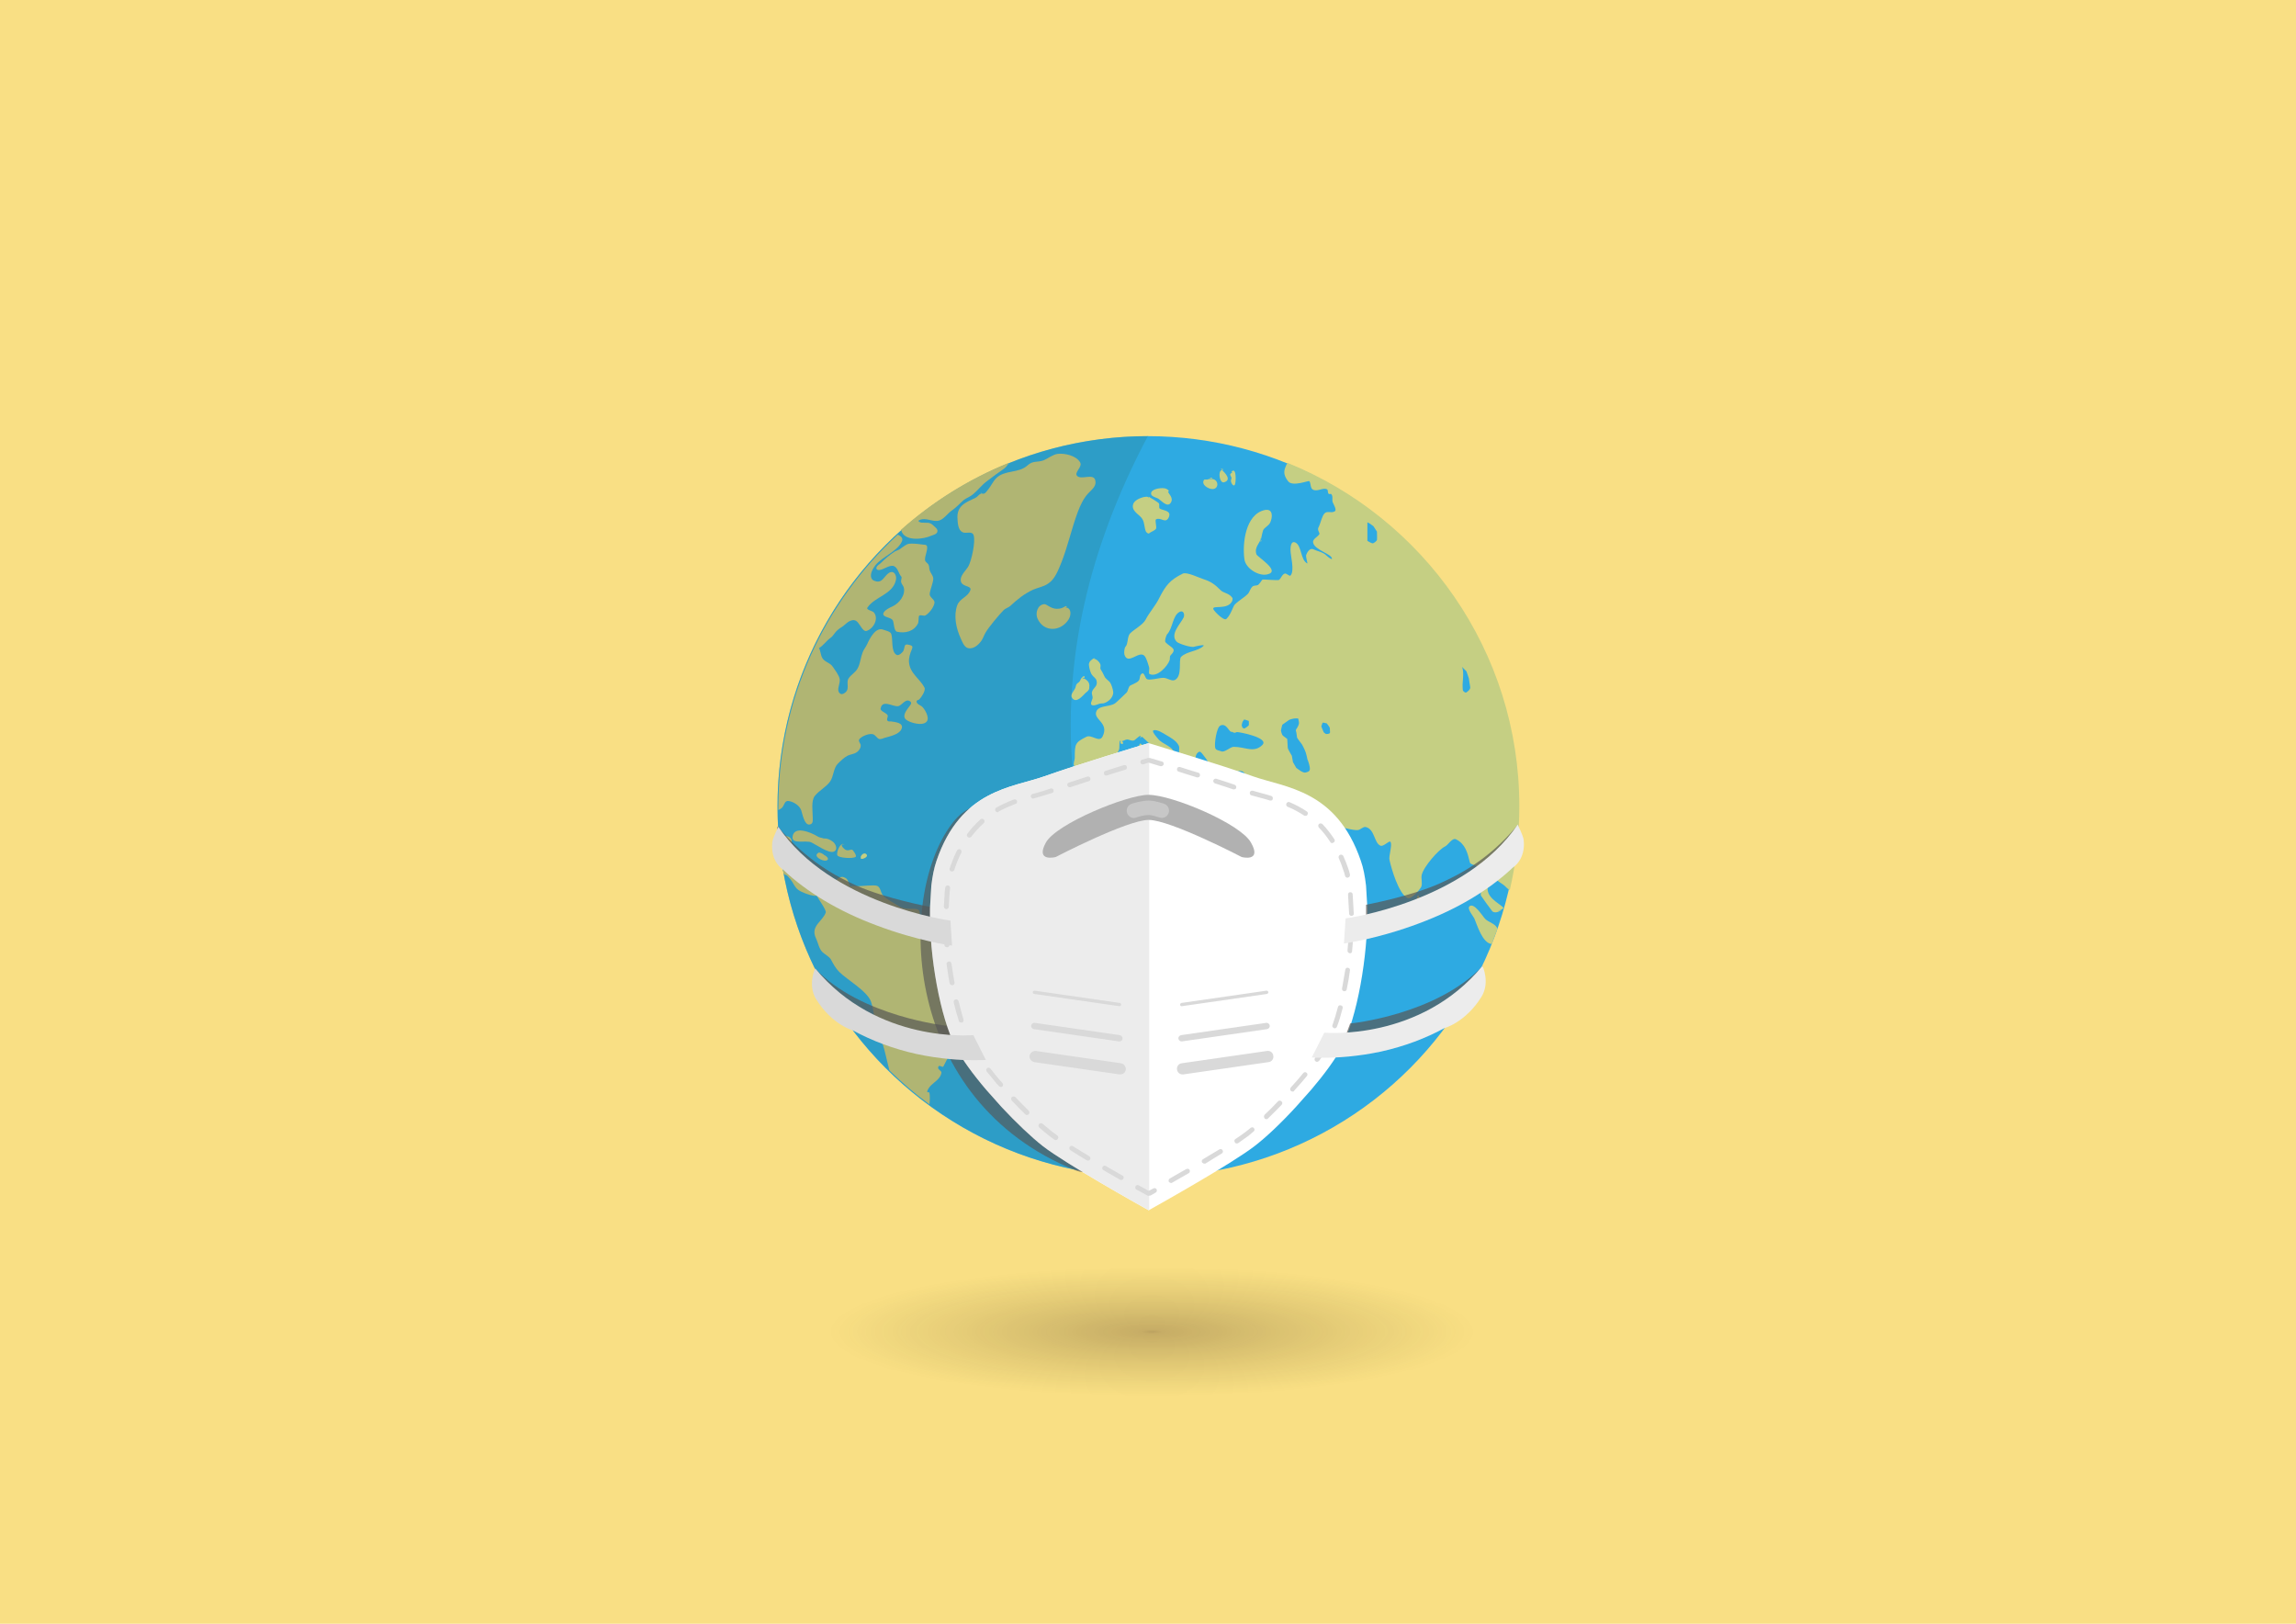 <?xml version="1.0" encoding="UTF-8"?> <!-- Generator: Adobe Illustrator 22.0.1, SVG Export Plug-In . SVG Version: 6.00 Build 0) --> <svg xmlns="http://www.w3.org/2000/svg" xmlns:xlink="http://www.w3.org/1999/xlink" version="1.1" id="Capa_1" x="0px" y="0px" viewBox="0 0 841.9 595.3" style="enable-background:new 0 0 841.9 595.3;" xml:space="preserve"> <style type="text/css"> .st0{fill:#F9DF84;} .st1{fill:#2EAAE2;} .st2{opacity:0.51;} .st3{fill:#2C91AC;} .st4{fill:#C5CF83;} .st5{fill:#B0B573;} .st6{fill:#FFFFFF;} .st7{fill:#D9D9D9;} .st8{opacity:0.7;fill:#575756;} .st9{opacity:0.35;fill:url(#SVGID_1_);} .st10{opacity:0.65;fill:#575756;} .st11{fill:#ECECEC;} .st12{fill:#B1B1B1;} .st13{opacity:0.56;fill:#D9D9D9;} </style> <rect class="st0" width="841.9" height="595.3"></rect> <g> <g> <circle class="st1" cx="420.9" cy="295.7" r="135.8"></circle> </g> <g class="st2"> <path class="st3" d="M420.9,159.9c-91.5,172.3,74.9,271.5,0,271.5s-135.8-60.8-135.8-135.8S346,159.9,420.9,159.9z"></path> </g> <path class="st4" d="M442.9,175.7c0.7,0,1.3-0.1,1.6-0.2C444,175.5,443.5,175.5,442.9,175.7z"></path> <path class="st4" d="M442.9,175.7C442.9,175.7,442.9,175.7,442.9,175.7L442.9,175.7C442.8,175.7,442.8,175.7,442.9,175.7z"></path> <path class="st4" d="M359.6,180.8c-0.1,0.1,0.1,0.1,0.4,0.2l0.2-0.1C360.1,180.9,359.8,180.7,359.6,180.8z"></path> <path class="st5" d="M389.2,206.2c2.4-6.1,3.7-12.3,6-18.5c0.9-2.4,2.1-5,3.9-6.9c1.3-1.4,3.1-2.6,2.5-4.8 c-0.7-2.5-4.9-0.1-6.5-1.4c-1.6-1.3,2.1-3.4,0.9-5.2c-1.5-2.4-5.6-3.3-8.2-3c-1.9,0.3-3.5,1.7-5.2,2.4c-2.4,0.8-3.8,0-5.8,1.8 c-3.2,3-8.4,1.6-11.5,4.7c-1.2,1.2-1.9,2.9-3,4.2c-0.4,0.5-0.9,1.3-1.5,1.5c-0.1,0-0.4,0-0.6,0l-0.2,0c-1,0-1.3,1-2.3,1.5 c-3.5,1.7-7,2.8-6.6,7.8c0.1,1.5,0.2,4,1.8,4.8c1.3,0.7,3.5-0.6,4.1,1.1c0.8,2.4-0.8,9.4-1.9,11.4c-0.8,1.4-2.6,3-2.8,4.6 c-0.4,3.3,4.2,2.2,3.5,4.2c-0.9,2.5-3.8,2.9-4.8,5.5c-1.4,3.9-0.4,8.5,1.3,12.2c0.5,1.1,1.2,3.1,2.6,3.5c2,0.5,3.8-1.1,4.9-2.6 c0.7-1,1-2.1,1.6-3.1c1.1-1.9,5-6.6,6.6-8.2c0.7-0.7,1.7-0.9,2.4-1.5c2.7-2.5,5-4.4,8.4-6c1.8-0.8,4-1.1,5.6-2.3 C386.8,212.4,388.1,208.9,389.2,206.2z"></path> <path class="st4" d="M360.4,180.9l-0.1,0C360.3,181,360.4,180.9,360.4,180.9z"></path> <path class="st5" d="M391.9,227c1-1.7,0.9-4.3-1.3-4.3l0.5-0.2c0.1,0.1,0.1-0.4-0.3-0.3c-1.3,0.7-1.7,1-3.3,1 c-2.3,0-3.8-1.9-4.7-1.7c-2.4,0.3-3.2,3.3-2.4,5.2C382.7,232,389.1,231.6,391.9,227z"></path> <path class="st4" d="M419,190.5c0.7,1.3,0.6,3.1,1.2,4.4c0.1,0.2,0.9,1,1.2,0.6c0.5-0.5,2.2-1,2.5-1.7c0.3-0.7-0.5-3.1,0-3.4 c1.8-0.9,3.4,1.7,4.6-0.6c1.4-2.8-2.4-2.6-3.3-3.4c-0.3-0.3,0-1.4-0.2-1.8c-0.2-0.4-3.7-2.5-3.8-2.5l-0.2,0.7 c0.4-1.1-1.3-0.6-1.9-0.5c-1.4,0.4-3.5,1.3-3.7,3C415.1,187.7,418.2,188.8,419,190.5z"></path> <path class="st4" d="M424.5,182.7c1,0.4,3.5,3.7,4.8,1.6c1.2-1.8-1-3.4-1-4.1l0.3,0c0.1,0.2-0.1-0.5-0.3-0.6 c-0.4-0.3-1-0.6-1.5-0.6c-1.3-0.2-5,0.3-4.7,2.1C422.1,181.9,423.8,182.4,424.5,182.7z"></path> <path class="st5" d="M330.7,195.1c1.7,3.5,8.2,2.5,10.8,1.3c0.7-0.3,1.9-0.5,2.2-1.4c0.3-1-0.7-1.6-1.3-2.2c-1.6-1.6-2.3-1-4.5-1.2 c-0.3,0-1.7-0.5-0.8-0.9c2.4-1.2,5,0.9,7.4,0.1c1.7-0.6,3.1-2.7,4.6-3.7c1.6-1.1,2.8-2.5,4.3-3.8c1.1-0.8,2.4-1.2,3.4-2.1 c1.8-1.5,3.2-3.4,5.1-4.8c2.1-1.6,4.1-3.1,6.3-4.6c0.7-0.5,1.4-1.5,1.5-1.8c0-0.1-0.1-0.1-0.1-0.2c-14.5,5.9-27.7,14.2-39.2,24.4 C330.6,194.6,330.6,194.8,330.7,195.1z"></path> <path class="st4" d="M369.9,170c0,0,0,0.1,0,0.1c0,0,0,0,0,0L369.9,170z"></path> <path class="st4" d="M369.9,170.1l0,0.3C370,170.4,370,170.3,369.9,170.1z"></path> <path class="st5" d="M340.9,217.7c0.2-1.7,1.4-4.3,1.3-5.7c-0.1-1.1-1-1.9-1.3-2.9c-0.2-0.6-0.1-1.3-0.4-2c-0.3-0.7-1.2-1-1.3-1.7 c-0.2-1.5,1.1-3.8,0.7-5.2c-0.1-0.4-0.7-0.5-1.1-0.5c-1.3-0.2-3.2-0.4-4.4-0.4c-0.4,0-0.9,0-1.3,0.1c-0.4,0-1.5,0.7-3.1,1.9 c-0.7,0.5-1.6,0.6-2.2,1.1c-1.7,1.1-3.4,2.6-4.8,4c-0.6,0.6-1.3,0.8-1.6,1.6c-0.3,1,0.8,1.1,1.5,0.9c1.4-0.3,3.6-2,5-1.3 c1.4,0.7,1.6,2.8,2.6,3.8c0.3,0.3-0.2,1.4-0.1,1.9c0.2,1,0.8,1.3,1,2.1c0.7,2.8-1.7,5.8-4.1,6.9c-0.9,0.4-3.7,1.7-3.4,3 c0.3,1.1,2.9,1,3.5,2.2c0.4,0.8,0.4,3.9,1.5,4.1c3,0.7,6.2-0.1,7.7-3c0.3-0.5,0.2-2.6,0.4-2.8c0.6-0.6,1.7,0.2,2.4-0.2 c1.4-0.9,2.8-2.7,3.2-4.3C343.1,219.8,340.8,219.2,340.9,217.7z"></path> <path class="st5" d="M286.7,296.2c1-1,0.9-2.9,2.7-2.5c1.6,0.3,3.8,1.6,4.4,3.4c0.4,1.1,1.1,5.4,3,5.2c1.5-0.2,1.2-1.6,1.2-2.9 c0-2-0.6-5.7,0.7-7.5c1.6-2.1,4.1-3.2,5.7-5.4c1.3-1.9,1.2-4.9,2.8-6.5c1-1,2.2-2.2,3.5-2.9c1.4-0.7,3-0.6,4.1-1.9 c0.5-0.6,0.9-1.3,0.8-2.1c-0.1-0.6-1-1.4-0.5-2.1c0.8-1.1,3.9-2.4,5.3-1.7c0.6,0.3,1.3,1.4,1.9,1.6c0.7,0.2,1.5-0.2,2.1-0.4 c1.7-0.5,5.2-1.2,6.1-3.1c1.2-2.5-2.5-2.7-3.7-2.9c-0.4,0-1.1,0.1-1.4-0.3c-0.5-0.9,0.8-1.7-0.4-2.5c-0.5-0.4-2.3-1.2-2.1-1.9 c0.6-3.5,4.3-0.7,6.4-0.9c1.4-0.2,2.8-3.1,4.5-1.7c0.8,0.6-0.2,1.5-0.6,2.1c-0.8,1.1-2.5,3.2-1,4.5c1.4,1.2,6.4,2.6,7.7,0.6 c1-1.4-0.9-4.7-2-5.5c-0.6-0.4-1.7-0.8-1.8-1.6c-0.1-0.7,0.7-0.6,1-0.9c0.7-0.7,2.4-3.2,1.9-4.3c-1.7-3.3-5.4-5.2-5.7-9.4 c-0.1-1.5,0.4-3.1,1-4.5c0.2-0.5,0.5-1.2-0.1-1.5c-0.1-0.1-0.8-0.3-0.9-0.3c-1.9-0.5-1.4,0.6-2,2.1c-0.3,0.7-1.7,2-2.5,1.6 c-2.2-1.1-1.3-5.8-2-7.7c-0.3-0.9-2-1.2-2.8-1.5c-2.9-1.3-5.2,3.4-6,5.2c-0.5,1.1-1.3,2-1.7,3.1c-0.7,1.8-0.8,3.6-1.6,5.4 c-0.8,1.9-2.6,2.6-3.6,4.2c-1,1.8,0.9,4.1-1.8,5.5c-1,0.5-1.7-0.2-1.9-1.1c-0.2-1.3,0.7-2.8,0.5-4.2c-0.2-1.4-1.7-3.3-2.5-4.5 c-1-1.6-3-1.7-3.9-3.3c-0.6-1.1-0.6-2.5-1.2-3.6c1.7-1,2.5-2.5,4.3-3.8c0.7-0.5,1-1.1,1.5-1.7c0.5-0.7,1.4-1.5,2.2-2 c1.3-0.7,2.2-2,3.5-2.5c2.2-0.9,2.8,0.7,3.9,2.2c0.4,0.6,1.2,1.8,2.1,1.5c2.6-0.9,4.5-4.6,2.6-6.8c-0.5-0.6-3-0.9-2.3-1.8 c2.7-4,9.2-4.7,10.4-10c0.4-1.6-0.6-3.8-2.5-2.7c-1.9,1.2-2.4,4-5.2,3c-0.6-0.2-1-0.4-1.3-1.1c-0.6-1.5,0.6-3.5,1.5-4.7 c2.4-3,8.1-5.1,9.7-8.7c0.6-1.3-0.5-2-1.5-2.5c-26.9,24.8-43.8,60.4-43.8,99.8c0,0.4,0,0.8,0,1.2 C285.6,296.9,286.5,296.4,286.7,296.2z"></path> <path class="st5" d="M305.3,308.5c-1.1-0.8-2.2-1.2-3.3-1.1c-0.7-0.3-1.6-0.3-2.3-0.8c-2.1-1.3-8.7-4.2-9.1,0.3 c-0.2,2.7,4.9,1.1,6.8,1.9c1.6,0.7,6.6,4.3,8.4,3.4C307.4,311.4,306.4,309.3,305.3,308.5z"></path> <path class="st5" d="M302.1,313.4C302.1,313.4,302,313.3,302.1,313.4c-0.1-0.3-1.6-1-1.9-0.8c-2.4,1.2,1.3,3.2,2.7,2.9 C304.3,315.2,303.4,314,302.1,313.4z"></path> <path class="st5" d="M312.4,311.5c-1,0-1.5,0.6-2.6-0.1c-0.8-0.6-2.1-2.2-0.1-1.8l-0.6-0.2c-1.2,0-2.4,3-2.1,4.1 c0.3,1.1,6,1.4,6.8,0.6C314.2,313.6,312.7,311.5,312.4,311.5z"></path> <path class="st4" d="M315.7,314.5c-0.6,1,3.1-0.1,2-1.3C316.6,312.1,315.2,314.2,315.7,314.5z"></path> <path class="st5" d="M340.8,400.6c-0.1-0.3-0.8,0-0.8-0.3c0-0.8,0.9-1.9,1.4-2.4c1.2-1.2,3.4-2.4,3.8-4.5c0.2-1-1.7-1.2-1.1-2.4 c0.4-0.7,1.5,0.5,1.8,0c1.5-3.1,3.4-5.8,4.5-9c0.5-1.4-0.7-2.4,0.1-4.1c1.1-2.2,4.1-1.9,5.5-3.6c2-2.3,2.9-6.8,2.5-9.8 c-0.1-0.7-0.6-1.1-0.6-1.8c0-3.8,7.8-8.7,3.8-12.7c-0.4-0.4-1.4-1.8-2-1.9c-0.9-0.2-1.6,0.8-2.6,0.3c-1.1-0.5-1.8-1.4-2.8-1.9 c-3.2-1.6-4-0.6-7.8-3.2c-0.9-0.6-2.7-0.2-3.8-0.9c-0.3-0.2-5.2-5.4-5.3-5.6c-0.3-0.7,0.2-2.6-0.6-3.2c-1.5-1-4.7,0.4-7.4-1.5 c-1.6-1.1-4.4-2.4-5.6-3.8c-1-1.2-0.8-2.8-2.1-3.5c-1.1-0.5-5.7,0.1-7.2,0.1c-0.6,0-2.3-0.2-2.6,0.1c-0.1,0.1,0.2,0.3,0.1,0.2 c-1.2-1.2-0.5-2.9-2.6-3.6c-1.7-0.6-3.2,1.4-4.1,2.5c-0.3,0.3-1.6,1.7-1.2,1.4l0.2,0c-0.3,0-1,0.7-1.8,0.7c-0.6,0-1.2,0-1.8,0.2 c-1.2-1.2-5-2-6.2-3.1c-2.6-2.6,1.7-7.7-5-7.7c-0.7,0-1.6,0.1-2.4,0.2c-0.2,0-0.4,0-0.5,0.1c0.2,1.5,0.5,3.1,0.8,4.6 c0.5,0.2,1,0.3,1.4,0.7c3.1,3.1,1.8,4.6,6.4,6.3c0.9,0.3,2.8,1.1,4.2,0.9c0.1,0.1,0.2,0.1,0.2,0.2c0.5,1,3.4,5,3.2,5.9 c-1.1,3.3-5.8,5-3.6,9.5c0.7,1.4,1.1,3.8,2.3,5c0.8,0.8,2.6,1.7,3.2,2.8c0.8,1.5,1.7,3.2,3,4.5c2.9,2.9,10.4,7.1,11.7,11 c1.2,3.7,1.4,8,2.4,11.9c0.3,1.4,1.5,2.4,1.9,3.7c0.9,2.8,1.5,6,2.3,9c0,0.2,0.1,0.4,0.1,0.5c4.6,4.5,9.5,8.7,14.7,12.5 C341,403.7,341,401.3,340.8,400.6z"></path> <path class="st5" d="M289,306.7c-0.7-0.3-2.2-0.3-3.4-0.2c0.2,3.1,0.6,6.1,1,9.1c0.3-0.5,0.7-1.2,0.8-1.4 C288.4,312.8,292.3,308,289,306.7z"></path> <path class="st4" d="M444.6,179.3c2.4,0,2.4-3.5-0.2-3.7c-0.2,0.2-0.9,0.2-1.6,0.2c0,0,0,0,0,0l0,0c-0.6,0-1.3,0-1.3,0.1 C440.3,177.7,443.1,179.3,444.6,179.3z"></path> <path class="st4" d="M444.4,175.5c0.1-0.1,0.1-0.2-0.1-0.4l-1.5,0.6c0,0,0,0,0,0C443.5,175.5,444,175.5,444.4,175.5z"></path> <path class="st4" d="M448.9,176.8c2.8-0.9,0.4-3.3-0.8-4.5c-0.3,0.1-0.6,0.3-0.7,0.6C446.8,174,447.4,177.3,448.9,176.8z"></path> <path class="st4" d="M448.7,172.1l0.2,0C449,172.1,448.9,172.1,448.7,172.1z"></path> <path class="st4" d="M447.6,171.8c0.1,0.1,0.3,0.3,0.5,0.5c0.2-0.1,0.5-0.2,0.6-0.2L447.6,171.8z"></path> <path class="st4" d="M451.4,175.9c-0.3,0.7,0.8,2.8,1.4,1.8c0.4-0.6,0.7-6.7-1.2-4.8c-0.1,0.1,0.1,0.2,0.3,0.2 c-0.3,0.3-0.9,0.6-0.8,1C451.4,175,451.8,175,451.4,175.9z"></path> <path class="st4" d="M464.6,210.6c5.4-1.1-3.6-6.4-3.9-7.4c-0.9-2.8,1.6-4.2,1.6-6l0.1,0.4c0.2-1.2,0.7-3.1,0.8-3.3 c0.6-1,1.9-1.5,2.5-2.6c1-2,1.2-5.4-2-4.7c-7,1.6-8.2,12.2-7.4,18C456.7,208.3,461.4,211.3,464.6,210.6z"></path> <path class="st4" d="M462.5,198.3l-0.2-0.7C462.2,198.5,462.2,199,462.5,198.3z"></path> <path class="st4" d="M398,249c-0.4-0.3-0.9-0.1-1.2-0.6l0.8,0.2c-0.1,0,0.5-1-0.4-0.6c-0.7,0.3-1,1.3-1.3,1.8 c-0.3,0.4-0.8,0.6-1.1,1c-0.3,0.4-0.3,0.9-0.5,1.4c-0.5,1.2-2.1,2.5-1.1,3.8c1.6,2,3.9-1.1,4.9-2c0.5-0.4,1.2-0.9,1.3-1.6 C399.6,250.8,399.4,250,398,249z"></path> <path class="st4" d="M401.4,241.4c-0.2-0.3-0.8,0.3-1,0.4c-0.7,0.5-1.2,1.1-1.1,2.1c0.1,1,0.5,2.7,1.1,3.5c0.5,0.8,1.5,1.2,1.7,2.2 c0.5,2.1-1.2,2.4-1.7,4.1c-0.2,0.8,0.4,1.6,0.2,2.4c-0.2,0.8-1.2,2.3,0.1,2.5c0.8,0.1,1.8-0.4,2.5-0.6c0.6-0.2,1.3,0,1.9-0.3 c1.6-0.6,3.2-2.2,3.1-4c-0.1-1-0.6-2.6-1.1-3.4c-0.7-1-1.7-1.3-2.2-2.5c-0.4-0.9-0.8-1.6-1.3-2.4c-0.3-0.5,0.1-1.3-0.1-1.8 c-0.3-0.9-1.5-2.1-2.5-2.1L401.4,241.4z"></path> <path class="st4" d="M418.1,272.5c0,0-0.1,0.1-0.1,0.2l0.5-0.1C418.5,272.6,418.2,272.5,418.1,272.5z"></path> <path class="st4" d="M417.9,272.7C417.9,272.7,417.9,272.7,417.9,272.7C418,272.7,418,272.7,417.9,272.7L417.9,272.7z"></path> <path class="st4" d="M418,272.7c-0.3,0.4-0.7,1.2-0.5,1.4C418.8,275.4,419.7,272.8,418,272.7z"></path> <path class="st4" d="M417.8,275.6l0.1,0.6c0,0-0.3,0.3-0.1,0.8c0.2,0.7-0.8,4.1,0.8,3.6c0.7-0.2,1.1-2.8,0.7-3.5 C419,276.5,417.8,275.6,417.8,275.6z"></path> <path class="st4" d="M441.4,286l0.8-0.7c0-0.1-3,0.9-2.2,2.2C441.3,289.6,443.8,286,441.4,286z"></path> <path class="st4" d="M454.5,287.7c0.1-0.4,0.1-0.8-0.4-1.1c0,0-0.6-0.1-0.9-0.2c-1,0.3-2.5,1-1.9,2.2 C451.9,289.9,454.3,288.5,454.5,287.7z"></path> <path class="st4" d="M453.3,286.4C453,286.4,453.1,286.4,453.3,286.4c0.3,0,0.6-0.1,0.6-0.1L453.3,286.4z"></path> <path class="st4" d="M544.6,336.9c-0.9-0.9-4.1-6.2-5.8-4.6c-0.9,0.9,1.4,3.6,1.8,4.4c1.1,2.6,3,9.1,6.4,9.4 c0.7-1.9,1.4-3.7,2.1-5.6C548.4,338.6,545.9,338.2,544.6,336.9z"></path> <path class="st4" d="M472.3,176.4c1.6,2.2,7.5-0.3,7.8,0c0.6,0.6,0.3,2.6,1.3,3.1c1.8,0.9,3.7-0.9,5.2-0.1c0.5,0.3,0.1,1.4,0.7,1.7 c0.2,0.1,0.7-0.1,0.8,0c0.9,0.9,0.1,2.2,0.7,3.3c0.2,0.5,1.4,2.5,0.7,3c-1.6,1.1-3.2-0.8-4.4,1.7c-0.7,1.4-1,3.1-1.7,4.4 c-0.4,0.9,0.6,1.9,0.4,2.3c-0.5,1-2.6,1.8-2.3,3.1c0.4,2.7,6.9,4.2,6.9,5.9c0,0,0,0.1,0,0.1c-0.3,0.3-1.9-1.1-2.1-1.3 c-1.2-1.2-3.2-1.5-4.7-2.2c-1.4-0.7-2.4,1.3-2.7,2.2c-0.1,0.4,0.6,3,0.5,3c-2.6-1.3-2-6.5-4.4-7.7c-1.7-0.8-1.8,1.8-1.8,2.7 c0,2.2,1.6,7.7,0,9.4c-0.4,0.4-1.5-1-2.2-0.7c-1.1,0.6-1.1,1.5-2,2.3c-0.3,0.3-6-0.3-6.1-0.1c-0.4,0.4-1.1,1.7-1.7,2 c-0.7,0.3-1.5,0-2.1,0.7c-0.7,0.7-0.9,1.9-1.6,2.6c-1.3,1.3-3.2,2.3-4.7,3.8c-0.7,0.7-1.4,3.7-3.1,5.3c-0.9,0.9-4.6-2.9-4.8-3.6 c-0.5-1.6,5.2,0.5,6.9-2.9c0-0.1,0.3-0.9,0.1-1.2c-1.2-1.8-3.3-1.7-4.4-2.9c-2.1-2.1-3.5-3.1-6.3-4c-1.6-0.5-6-2.7-7.5-2 c-4.7,2.3-6.3,4.4-8.6,8.9c-1.4,2.9-3.6,5.2-5.1,8.1c-0.9,1.7-4.2,3.5-5.6,4.9c-1.1,1.1-0.7,3.9-1.7,4.9c-0.4,0.4-0.6,2.1-0.4,2.9 c1.3,4,5.3-1.6,7.3,0.4c0.8,0.8,1.4,3.1,1.8,4.4c0.1,0.4-0.3,2.1,0.1,2.3c2.9,1.4,6.7-3,7.4-5.1c0.1-0.3,0-1.5,0.3-1.7 c2.6-2.6,0.3-2.7-1.8-4.8c-0.5-0.5,0.3-2.6,0.5-2.9c2.2-2.2,2-7,4.7-8.3c1.4-0.7,1.9,1.1,1.4,2.1c-1.1,2.3-5.2,6.2-2.5,8.9 c0.7,0.7,5.3,2.2,6.4,1.8c0.3-0.1,4.1-1,3.4-0.3c-2,2-6,1.9-8.2,4c-1.1,1.1,0.6,7-2.3,8.5c-1.2,0.6-2.7-0.8-4.3-0.8 c-1.4,0-4.9,1-5.9,0.5c-0.7-0.3-1-2.5-1.8-2.1c-1.1,0.5-0.6,2-1.3,2.7c-0.8,0.8-2.1,1.2-3,1.7c-0.8,0.4-0.8,2-1.4,2.6 c-1.2,1.2-2.6,2.5-3.8,3.6c-1.8,1.8-6,0.9-7.2,3.1c-1.6,3.2,4.8,4.2,2.2,9.4c-1.2,2.4-4-0.8-5.9,0.1c-4.2,2.1-4.3,2.6-4.3,7.8 c0,0.7-0.6,2-0.3,2.7c2,4.1,7.2,4,10,1.2c0.6-0.6,2.5-0.1,3.1-0.8c1.6-1.6,2.4-4.2,3.4-6.1c0.3-0.6,0-2.8,0.4-3.3 c0.3-0.3,0.2,0.6,0.1,0.7c-0.2,0.2,0.7,0.6,0.9,0.4c0.3-0.3,0-0.7-0.3-1c0.5,0,1.3-0.6,1.9-0.6c0.8,0,2.1,0.9,2.9,0.1 c0.2-0.2,1.8-1.6,2-1.4c0.2,0.2-0.2,0.7-0.3,0.8c0.1-0.1,0.8-0.6,1-0.4c1.2,1.2,7.1,6.3,7.6,7.8c0.7,2-2.4,3-1.6,4.7 c1.1,2.1,6.2-3.8,5.9-6c-0.5-3.3-4.6-3.7-6.2-5.9c-0.2-0.2-2.4-2.7-1.7-3c1.2-0.6,3.6,1,4.6,1.6c1.7,1,3.8,2.1,4.7,3.9 c0.5,0.9-0.1,2.6,0.1,3.6c0.4,2,2.8,6.2,4.8,6.9c3.1,1-0.6-7.1,2.7-8.2c0.6-0.2,1.7,1.7,2.1,2.1c1.7,2,2,5.3,4.8,6.4 c4.1,1.6,9.1-4.6,10.2,0.9c1.5,7.3-3.7,6.3-8.5,7.3c-0.8,0.2-1.6,0.6-2.5,0.4c-1.8-0.4-3.5-1.1-5.3-1.4c-1.5-0.3-5.2-2.4-6.2-0.8 c-0.4,0.7-0.1,2.7-0.8,3.1c-1.2,0.8-4.2-1.6-5.6-1.8c-5.3-0.9-4.1-4.5-7.3-6.9c-1.8-1.4-4.6-1.8-6.6-2.6c-2.1-0.8-6.8,3.2-8.7,3.6 c-1.4,0.4-5.5-0.7-5.9-0.4c-0.9,0.9-2.9,2.5-3.4,3.8c-0.5,1.3-0.9,4-2,5.1c-1.3,1.3-2.2,3.4-3.8,4.6c-1.9,1.4-4,2.4-5.5,4.3 c-2.7,3.6-2.5,13.6-1,17.8c0.4,1.2,1.7,2.9,2.9,4.5c0.9,8,8.4,11.9,16.7,10.6c2.6-0.4,6.4-3.3,8.9-2.8c1.8,0.4,1.5,2.9,2.6,4 c1.5,1.5,5.9-1.6,7.2,2.3c0.8,2.5-3.7,3.9-3.3,6c1.4,6.9,7.6,7.2,8.9,11.7c1.2,3.9-4.9,4.2-5.4,8.1c-0.5,4.4,4.3,7.1,4.9,11.2 c0.5,3.4-0.4,8.4,1.2,11.6c0.9,1.7,8.2,4.3,10.2,3c3.4-2.3,6.3-4,9.3-7c1.3-1.3,1.6-4.7,3-5.6c0.9-0.6,1.9,0.5,2.8-0.7 c0.8-1.1,0.7-7.1,2.8-10.5c1.9-3.1,5.7-0.1,7.2-5.4c0.7-2.4-1.7-4.4-1.9-6.7c-0.3-2.7,1.3-9.4,2.8-11.6c0.9-1.3,3.9-2.3,5.3-3.2 c3.7-2.5,12.1-10.7,11-15.8c-0.5-2.5-9.3,2.2-13.3-0.9c-1.6-1.2-2.6-5.3-3.5-7c-1.1-2.2-3-3.7-4.2-5.6c-0.8-1.3-0.8-3.3-1.4-4.7 c-0.9-1.9-2.9-4.6-1.4-6.8c1.6-2.4,4.6,5.3,4.9,5.8c3,4.9,4.1,10.6,7,14.9c0.9,1.3,3.5,4,5.3,2.3c0.5-0.5,2.1-0.7,2.8-1.1 c3.1-1.6,15.7-12.1,14.9-15.3c-0.4-1.6-2.9-1-4-1.6c-1.3-0.6-1-2.1-2.1-2.6c-2-1-4,2-6.3,1.1c-1.5-0.6-4.4-5.9-3-7.4 c0.4-0.4,3.2,2.8,3.7,3.2c1.3,1,7,2.5,8.9,3.3c1.5,0.6,7.3,2.2,8.8,1.9c1-0.2,1.8-1.3,2.8-1.1c3.3,0.8,3,5.7,5.3,6.8 c1.1,0.6,3.2-1.9,3.7-1.4c0.9,0.9-0.7,5.3-0.3,6.7c0.7,3.2,3.3,12.2,6.5,13.9c1.5,0.8,4.6-3.1,5.1-4c0.6-1.3-0.1-3,0.2-4.4 c0.6-2.9,6.1-9.3,8.6-10.5c1.1-0.5,2.6-3.3,4-2.6c3.4,1.7,4.2,4.9,5.1,8.6c0.2,0.7,4,1.5,4.9,2.5c1.7,1.7-1.3,7.1-0.9,9.5 c0,0.1,3.9,5.5,4.2,5.8c1.3,1.1,3.4-0.5,3.3-0.5l-1.2,0.4c0-0.2,2.5-0.7,1.8-1.4c-1.6-1.6-6.8-3.9-5.4-8.1c0.4-1.1,0.6-2.6,0.8-4.1 c1.4,1.8,2.9,2.7,4.8,4c0.7,0.5,1.4,1.5,2.3,1.9c2.3-9.9,3.5-20.1,3.5-30.7c0-57-35.2-105.8-85-125.9c-0.3,0.5-0.6,1-0.7,1.4 C470.4,173.3,471.1,174.8,472.3,176.4z M455.7,264.5c0.2-0.4,0.5-0.6,0.5-0.7c0-0.1,1.7,0.5,1.7,0.5s0.1,1.4,0,1.6 c-0.1,0.2-1.4,1.2-1.7,1.2l-0.6-0.3l-0.3-0.9C455.3,265.9,455.5,264.8,455.7,264.5z M462.9,273.1c-3.1,3.1-6.3,0.7-10.5,0.7 c-1.4,0-3.4,2.3-4.7,1.6c-0.5-0.2-1.9-0.3-2.1-1.2c-0.4-1.5,0.5-7.6,1.9-8.2c2.1-1,3.1,2.1,3.9,2.3c0.5,0,0.6,0.1,1,0.3 c0.4,0.2,0.9-0.2,1.2-0.2C454.1,268.3,465.5,270.4,462.9,273.1z M480.3,282c-0.1,0.9-0.8,1-1.5,1.2c-0.7,0.2-1.4-0.3-1.8-0.5 c-0.4-0.2-1.7-1.2-1.7-1.2l-1.2-2.1l-0.4-2.3c0,0-1.5-2.5-1.5-2.9c0-0.4-0.2-3.3-0.2-3.3s-1.3-1-1.6-1.2c-0.3-0.2-0.7-1.6-0.7-1.9 c0-0.3,0.5-2.1,0.5-2.1s2.3-1.6,2.4-1.7c0.1-0.2,2.2-0.7,2.3-0.6l1.1,0c0,0,0.4,1.3,0.3,1.9c-0.1,0.6-0.7,1.6-0.7,1.6 s-0.6,0.7-0.4,1.1c0.2,0.4,0.3,2,0.4,2.4c0.1,0.3,1.8,2.5,1.8,2.5s1,1.8,1.4,3c0.4,1.3,0.5,2,0.6,2.5 C479.6,278.7,480.4,281,480.3,282z M486.2,269.1c0,0-0.6-0.4-0.8-0.6c-0.1-0.1-0.9-2.2-0.9-2.2s0.2-0.6,0.3-0.9 c0-0.2,0.3-0.5,0.3-0.5l1.4,0.3c0,0,1,1.3,1.1,1.6c0.1,0.3,0,1,0.1,1.7C487.7,269.2,486.2,269.1,486.2,269.1z M537.7,246.1 c0,0,0.8,2.2,0.9,2.6c0.1,0.4,0.3,2.4,0.5,3.2c0.2,0.8-1.1,1.8-1.5,2c-0.4,0.1-0.9-0.4-1.1-0.6c-0.2-0.2-0.2-2-0.2-2.4 c0-0.3,0.3-3.1,0.2-4.4c-0.1-1.3-0.3-1.8-0.4-2L537.7,246.1z M501.4,191.5l0.8,0.4l1.4,1l1.3,2c0,0,0.1,2.8,0,3.1 c-0.1,0.3-1.1,1.2-1.6,1.2c-0.4,0-1.9-0.9-1.9-0.9V191.5z"></path> <path class="st4" d="M520.2,328.3l-0.3,0c-0.3,0.2-0.4,1.8-0.6,2.3c-0.9,2.2,2.1,2,2.1-0.5C521.4,329.1,520.2,329.2,520.2,328.3z"></path> <path class="st4" d="M474.9,358.8c-0.5-0.2-0.6,1.4-0.8,1.7c-0.4,0.9-1.2,1.4-1.9,1.9c-1.6,1.1-6.7,3.3-6.1,6 c0.3,1.5,0.6,2.1-0.2,3.7c-0.6,1.1-2.2,3.6-1.9,4.9c1.1,4.2,5,1.2,6-1.2c1.2-2.9,1-6.1,3.3-8.4c3.1-3.1,1.6-5.2,1.6-8.2 L474.9,358.8z"></path> <path class="st6" d="M501.4,333.1l-0.5-8.4c-0.4-3.5-1-6.6-1.9-9.1c-8.9-26.1-27.7-26.8-39.6-31c-12-4.3-34.9-11.1-38-12.1 c-0.1,0-0.3,0-0.4,0c-3.1,0.9-25.9,7.8-38,12.1c-11.8,4.2-30.7,4.8-39.6,31c-0.9,2.6-1.5,5.7-1.9,9.1l-0.5,8.4 c-0.3,17.7,3.8,40,9.5,51c2.3,4.3,6.4,9.9,11.1,15.4l5.6,6.3c5.4,5.8,11,11.1,15.2,14.4c8.4,6.5,35.2,21.5,38.6,23.4 c0.1,0,0.1,0.1,0.2,0.1c0.1,0,0.1-0.1,0.2-0.1c3.4-1.9,30.2-16.9,38.6-23.4c4.2-3.2,9.8-8.5,15.2-14.4l5.6-6.3 c4.7-5.5,8.8-11.1,11.1-15.4C497.6,373.1,501.6,350.8,501.4,333.1z"></path> <g> <path class="st7" d="M433.6,393.9c-1,0-1.9-0.7-2-1.8c-0.2-1.1,0.6-2.2,1.8-2.3l31.2-4.5c1.1-0.2,2.2,0.6,2.3,1.8 c0.2,1.1-0.6,2.2-1.8,2.3l-31.2,4.5C433.8,393.9,433.7,393.9,433.6,393.9z"></path> </g> <g> <path class="st7" d="M433.3,381.8c-0.6,0-1.1-0.4-1.2-1c-0.1-0.6,0.4-1.2,1-1.3l31.2-4.5c0.6-0.1,1.2,0.4,1.3,1 c0.1,0.6-0.4,1.2-1,1.3l-31.2,4.5C433.5,381.8,433.4,381.8,433.3,381.8z"></path> </g> <g> <path class="st7" d="M433.3,368.9c-0.3,0-0.5-0.2-0.6-0.5c0-0.3,0.2-0.6,0.5-0.7l31.2-4.5c0.3,0,0.6,0.2,0.7,0.5 c0,0.3-0.2,0.6-0.5,0.7L433.3,368.9C433.4,368.9,433.4,368.9,433.3,368.9z"></path> </g> <path class="st8" d="M556.3,302.7c-10.6,12.7-21.6,18.1-28.2,21.1c-10.6,4.8-27.2,7.9-27.2,7.9v4.1l32.5-9.2l16.9-11l6.4-8.9 C556.6,306.8,556.9,302,556.3,302.7z"></path> <path class="st8" d="M543.7,354.1l-1.4,9l-11.1,9.1l-22.9,7.5l-15,0.3l1.8-4.8C495.2,375.3,526.9,372,543.7,354.1z"></path> <radialGradient id="SVGID_1_" cx="422.397" cy="488.247" r="118.509" gradientTransform="matrix(1 0 0 0.2 0 390.598)" gradientUnits="userSpaceOnUse"> <stop offset="0" style="stop-color:#422918;stop-opacity:0.97"></stop> <stop offset="3.153045e-02" style="stop-color:#442A18;stop-opacity:0.8"></stop> <stop offset="1" style="stop-color:#595118;stop-opacity:0"></stop> </radialGradient> <ellipse class="st9" cx="422.4" cy="488.2" rx="165.7" ry="25.5"></ellipse> <path class="st10" d="M348.9,302.2c-20.2,27-18.2,101.4,45.6,126.9C425.8,441.6,381.6,258.6,348.9,302.2z"></path> <path class="st8" d="M285.3,303.1c10.6,12.7,21.9,18.5,28.6,21.5c10.6,4.8,27.2,7.9,27.2,7.9v4.1l-32.5-9.2l-16.9-11l-6.4-8.9 C285.3,307.6,284.6,302.4,285.3,303.1z"></path> <path class="st8" d="M298.8,355l1.4,9l11.1,9.1l22.9,7.5l15,0.3l-1.8-4.8C347.3,376.1,315.6,372.8,298.8,355z"></path> <path class="st11" d="M421.4,272.5c-0.1,0-0.3,0-0.4,0c-3.1,0.9-25.9,7.8-38,12.1c-11.8,4.2-30.7,4.8-39.6,31 c-0.9,2.6-1.5,5.7-1.9,9.1l-0.5,8.4c-0.3,17.7,3.8,40,9.5,51c2.3,4.3,6.4,9.9,11.1,15.4l5.6,6.3c5.4,5.8,11,11.1,15.2,14.4 c8.4,6.5,35.2,21.5,38.6,23.4c0.1,0,0.1,0.1,0.2,0.1c0.1,0,0.2,0,0.2-0.1C421.4,417.6,421.4,302.8,421.4,272.5z"></path> <g> <path class="st7" d="M410.8,393.9c-0.1,0-0.2,0-0.3,0l-31.2-4.5c-1.1-0.2-1.9-1.2-1.8-2.3c0.2-1.1,1.2-1.9,2.3-1.8l31.2,4.5 c1.1,0.2,1.9,1.2,1.8,2.3C412.7,393.2,411.8,393.9,410.8,393.9z"></path> </g> <g> <path class="st7" d="M410.5,381.8c-0.1,0-0.1,0-0.2,0l-31.2-4.5c-0.6-0.1-1.1-0.7-1-1.3c0.1-0.6,0.7-1.1,1.3-1l31.2,4.5 c0.6,0.1,1.1,0.7,1,1.3C411.6,381.4,411.1,381.8,410.5,381.8z"></path> </g> <g> <path class="st7" d="M410.5,368.9C410.5,368.9,410.4,368.9,410.5,368.9l-31.3-4.5c-0.3,0-0.5-0.3-0.5-0.7c0-0.3,0.3-0.5,0.7-0.5 l31.2,4.5c0.3,0,0.5,0.3,0.5,0.7C411,368.7,410.8,368.9,410.5,368.9z"></path> </g> <path class="st12" d="M455.3,314.2c0,0-26.1-13.6-34.1-13.6c-7.9,0-34.1,13.6-34.1,13.6s-7.6,2-3.6-5.3 c3.8-6.9,29.7-17.5,37.6-17.5c8.7,0,33.8,10.6,37.6,17.5C462.9,316.2,455.3,314.2,455.3,314.2z"></path> <g> <path class="st7" d="M421.2,438.4c-0.2,0-0.5-0.1-0.7-0.2l0,0c-0.6-0.4-2-1.1-3.8-2.1c-0.4-0.2-0.6-0.8-0.3-1.2 c0.2-0.4,0.8-0.6,1.2-0.3c1.6,0.9,2.9,1.6,3.6,2l1.7-0.9c0.4-0.2,1-0.1,1.2,0.3c0.2,0.4,0.1,1-0.3,1.2l-1.9,1.1 C421.7,438.3,421.5,438.4,421.2,438.4z M420.6,438.2L420.6,438.2L420.6,438.2z M429.4,433.7c-0.3,0-0.6-0.2-0.8-0.4 c-0.2-0.4-0.1-1,0.3-1.2c1.9-1.1,3.9-2.3,6.1-3.5c0.4-0.2,1-0.1,1.2,0.3c0.2,0.4,0.1,1-0.3,1.2c-2.2,1.3-4.2,2.4-6.1,3.5 C429.7,433.7,429.6,433.7,429.4,433.7z M411.1,432.6c-0.2,0-0.3,0-0.4-0.1c-1.9-1.1-4-2.3-6.1-3.5c-0.4-0.2-0.6-0.8-0.3-1.2 c0.2-0.4,0.8-0.6,1.2-0.3c2.1,1.2,4.2,2.4,6.1,3.5c0.4,0.2,0.6,0.8,0.3,1.2C411.7,432.5,411.4,432.6,411.1,432.6z M441.6,426.6 c-0.3,0-0.6-0.2-0.8-0.4c-0.3-0.4-0.1-1,0.3-1.2c2.2-1.3,4.2-2.5,6-3.6c0.4-0.3,1-0.1,1.2,0.3c0.3,0.4,0.1,1-0.3,1.2 c-1.8,1.1-3.8,2.3-6,3.7C441.9,426.6,441.7,426.6,441.6,426.6z M399,425.5c-0.2,0-0.3,0-0.5-0.1c-2.2-1.3-4.2-2.6-6-3.7 c-0.4-0.3-0.5-0.8-0.3-1.2c0.3-0.4,0.8-0.5,1.2-0.3c1.7,1.1,3.7,2.3,6,3.7c0.4,0.3,0.6,0.8,0.3,1.2 C399.6,425.3,399.3,425.5,399,425.5z M453.5,419.2c-0.3,0-0.6-0.1-0.7-0.4c-0.3-0.4-0.2-1,0.2-1.2c1.5-1,2.8-1.9,3.7-2.6 c0.6-0.4,1.2-1,1.9-1.5c0.4-0.3,0.9-0.3,1.2,0.1c0.3,0.4,0.3,0.9-0.1,1.2c-0.7,0.6-1.3,1.1-1.9,1.6c-1,0.7-2.2,1.6-3.8,2.7 C453.8,419.2,453.7,419.2,453.5,419.2z M387.1,418c-0.2,0-0.4-0.1-0.5-0.2c-0.7-0.5-1.4-1-1.9-1.4c-1.1-0.8-2.3-1.9-3.6-3 c-0.4-0.3-0.4-0.9-0.1-1.3c0.3-0.4,0.9-0.4,1.3-0.1c1.3,1.1,2.5,2.1,3.5,2.9c0.5,0.4,1.2,0.9,1.9,1.4c0.4,0.3,0.5,0.8,0.2,1.2 C387.7,417.8,387.4,418,387.1,418z M464.3,410.3c-0.2,0-0.5-0.1-0.6-0.3c-0.3-0.4-0.3-0.9,0-1.3c1.6-1.5,3.3-3.2,4.9-4.9 c0.3-0.4,0.9-0.4,1.3,0c0.4,0.3,0.4,0.9,0,1.3c-1.7,1.8-3.4,3.4-5,5C464.8,410.3,464.6,410.3,464.3,410.3z M376.5,408.8 c-0.2,0-0.4-0.1-0.6-0.3c-1.6-1.6-3.3-3.3-4.9-5c-0.3-0.4-0.3-0.9,0-1.3c0.4-0.3,0.9-0.3,1.3,0c1.6,1.7,3.3,3.4,4.9,5 c0.3,0.3,0.4,0.9,0,1.3C377,408.7,376.8,408.8,376.5,408.8z M474,400.2c-0.2,0-0.4-0.1-0.6-0.2c-0.4-0.3-0.4-0.9-0.1-1.3l2.5-2.8 c0.7-0.8,1.4-1.7,2.1-2.5c0.3-0.4,0.9-0.4,1.2-0.1c0.4,0.3,0.4,0.9,0.1,1.2c-0.7,0.8-1.4,1.7-2.1,2.5l-2.5,2.8 C474.5,400.1,474.3,400.2,474,400.2z M367,398.5c-0.2,0-0.5-0.1-0.7-0.3l-1-1.1c-1.2-1.5-2.4-2.9-3.5-4.3 c-0.3-0.4-0.2-0.9,0.2-1.2c0.4-0.3,0.9-0.2,1.2,0.2c1.1,1.4,2.2,2.8,3.4,4.2l1,1.1c0.3,0.4,0.3,0.9-0.1,1.3 C367.4,398.5,367.2,398.5,367,398.5z M482.9,389.3c-0.2,0-0.4-0.1-0.5-0.2c-0.4-0.3-0.5-0.8-0.2-1.2c1.5-2.2,2.8-4.1,3.7-5.8 c0.2-0.4,0.8-0.6,1.2-0.4c0.4,0.2,0.6,0.8,0.4,1.2c-0.9,1.8-2.2,3.8-3.8,6C483.4,389.2,483.1,389.3,482.9,389.3z M358.3,387.5 c-0.3,0-0.6-0.1-0.7-0.4c-1.1-1.6-2-3.1-2.7-4.5c-0.3-0.5-0.6-1.1-0.8-1.7c-0.2-0.4,0-1,0.4-1.2c0.4-0.2,1,0,1.2,0.4 c0.3,0.6,0.5,1.1,0.8,1.6c0.7,1.3,1.5,2.7,2.6,4.3c0.3,0.4,0.2,1-0.2,1.2C358.7,387.5,358.5,387.5,358.3,387.5z M489.4,377 c-0.1,0-0.2,0-0.3-0.1c-0.5-0.2-0.7-0.7-0.5-1.1c0.7-2,1.4-4.3,2-6.6c0.1-0.5,0.6-0.8,1.1-0.6c0.5,0.1,0.8,0.6,0.6,1.1 c-0.6,2.4-1.3,4.7-2.1,6.8C490.1,376.7,489.8,377,489.4,377z M352.4,374.9c-0.4,0-0.7-0.2-0.8-0.6c-0.7-2.1-1.3-4.4-1.9-6.8 c-0.1-0.5,0.2-1,0.7-1.1c0.5-0.1,1,0.2,1.1,0.7c0.6,2.4,1.2,4.6,1.8,6.7c0.1,0.5-0.1,1-0.6,1.1 C352.5,374.9,352.5,374.9,352.4,374.9z M493,363.4c-0.1,0-0.1,0-0.2,0c-0.5-0.1-0.8-0.6-0.7-1c0.4-2.2,0.8-4.5,1.2-6.9 c0.1-0.5,0.5-0.8,1-0.7c0.5,0.1,0.8,0.5,0.7,1c-0.3,2.4-0.7,4.7-1.2,7C493.8,363.1,493.4,363.4,493,363.4z M349.1,361.2 c-0.4,0-0.8-0.3-0.9-0.7c-0.4-2.3-0.8-4.6-1.1-7c-0.1-0.5,0.3-0.9,0.8-1c0.5-0.1,0.9,0.3,1,0.8c0.3,2.3,0.7,4.6,1.1,6.9 c0.1,0.5-0.2,0.9-0.7,1C349.2,361.2,349.1,361.2,349.1,361.2z M495,349.5C495,349.5,495,349.5,495,349.5c-0.6-0.1-0.9-0.5-0.9-1 c0.2-2.4,0.4-4.7,0.5-7c0-0.5,0.4-0.9,0.9-0.8c0.5,0,0.9,0.4,0.8,0.9c-0.1,2.3-0.3,4.7-0.5,7C495.8,349.2,495.5,349.5,495,349.5z M347.2,347.3c-0.5,0-0.8-0.4-0.9-0.8c-0.2-2.4-0.3-4.8-0.4-7.1c0-0.5,0.4-0.9,0.9-0.9c0.5,0,0.9,0.4,0.9,0.9 c0.1,2.2,0.2,4.6,0.4,7C348.2,346.9,347.8,347.3,347.2,347.3C347.3,347.3,347.3,347.3,347.2,347.3z M495.6,335.8 c-0.5,0-0.9-0.4-0.9-0.8l-0.4-7c0-0.5,0.3-0.9,0.8-0.9c0.5,0,0.9,0.3,0.9,0.8l0.4,7C496.5,335.3,496.2,335.7,495.6,335.8 C495.6,335.8,495.6,335.8,495.6,335.8z M347,333.3C347,333.3,347,333.3,347,333.3c-0.5,0-0.9-0.5-0.9-0.9l0.3-5.3 c0.1-0.6,0.1-1.2,0.2-1.7c0.1-0.5,0.5-0.8,1-0.8c0.5,0.1,0.8,0.5,0.8,1c-0.1,0.5-0.1,1.1-0.2,1.6l-0.3,5.3 C347.8,333,347.5,333.3,347,333.3z M494.1,321.8c-0.4,0-0.8-0.3-0.9-0.7c-0.2-0.8-0.4-1.6-0.7-2.3c-0.5-1.5-1-2.9-1.6-4.2 c-0.2-0.4,0-1,0.5-1.2c0.4-0.2,1,0,1.2,0.5c0.6,1.4,1.2,2.8,1.7,4.3c0.3,0.7,0.5,1.6,0.7,2.4c0.1,0.5-0.2,1-0.6,1.1 C494.2,321.8,494.1,321.8,494.1,321.8z M349.1,319.5c-0.1,0-0.2,0-0.3,0c-0.5-0.2-0.7-0.7-0.6-1.1c0.8-2.3,1.7-4.6,2.7-6.6 c0.2-0.4,0.8-0.6,1.2-0.4c0.4,0.2,0.6,0.8,0.4,1.2c-1,2-1.9,4.1-2.6,6.4C349.8,319.3,349.4,319.5,349.1,319.5z M488.5,309.1 c-0.3,0-0.6-0.1-0.7-0.4c-1.3-2-2.7-3.8-4.2-5.3c-0.3-0.4-0.3-0.9,0-1.3c0.4-0.3,0.9-0.3,1.3,0c1.6,1.7,3.1,3.6,4.4,5.6 c0.3,0.4,0.1,1-0.3,1.2C488.8,309,488.6,309.1,488.5,309.1z M355.4,307.1c-0.2,0-0.4-0.1-0.5-0.2c-0.4-0.3-0.5-0.8-0.2-1.2 c1.4-2,3.1-3.7,4.8-5.3c0.4-0.3,0.9-0.3,1.3,0.1c0.3,0.4,0.3,0.9-0.1,1.3c-1.7,1.5-3.2,3.2-4.6,5 C355.9,306.9,355.7,307.1,355.4,307.1z M478.7,299.1c-0.2,0-0.3,0-0.5-0.1c-1.8-1.2-3.8-2.3-6-3.2c-0.5-0.2-0.7-0.7-0.5-1.2 s0.7-0.7,1.2-0.5c2.3,1,4.4,2.1,6.3,3.4c0.4,0.3,0.5,0.8,0.2,1.2C479.3,299,479,299.1,478.7,299.1z M365.8,297.8 c-0.3,0-0.6-0.2-0.8-0.5c-0.2-0.4-0.1-1,0.3-1.2c2-1.1,4.1-2.1,6.5-3c0.5-0.2,1,0.1,1.1,0.5c0.2,0.5-0.1,1-0.5,1.1 c-2.3,0.9-4.4,1.8-6.2,2.8C366.1,297.8,365.9,297.8,365.8,297.8z M466,293.5c-0.1,0-0.2,0-0.3,0c-1.2-0.4-2.3-0.7-3.5-1 c-1.1-0.3-2.2-0.6-3.3-0.9c-0.5-0.1-0.7-0.6-0.6-1.1c0.1-0.5,0.6-0.7,1.1-0.6c1,0.3,2.1,0.6,3.2,0.9c1.1,0.3,2.3,0.6,3.5,1 c0.5,0.1,0.7,0.6,0.6,1.1C466.7,293.3,466.3,293.5,466,293.5z M378.9,292.8c-0.4,0-0.7-0.3-0.9-0.6c-0.1-0.5,0.1-1,0.6-1.1 l1.1-0.3c2-0.5,3.8-1.1,5.5-1.7c0.5-0.2,1,0.1,1.1,0.5c0.2,0.5-0.1,1-0.5,1.1c-1.8,0.6-3.6,1.1-5.6,1.7l-1.1,0.3 C379,292.8,378.9,292.8,378.9,292.8z M452.5,289.4c-0.1,0-0.2,0-0.3,0c-2-0.7-4.2-1.4-6.7-2.2c-0.5-0.2-0.7-0.7-0.6-1.1 c0.2-0.5,0.7-0.7,1.1-0.6c2.5,0.8,4.7,1.5,6.7,2.2c0.5,0.2,0.7,0.7,0.6,1.1C453.3,289.1,452.9,289.4,452.5,289.4z M392.2,288.6 c-0.4,0-0.7-0.2-0.8-0.6c-0.2-0.5,0.1-1,0.6-1.1c2.1-0.7,4.4-1.4,6.7-2.2c0.5-0.1,1,0.1,1.1,0.6c0.2,0.5-0.1,1-0.6,1.1 c-2.3,0.7-4.5,1.5-6.7,2.2C392.4,288.6,392.3,288.6,392.2,288.6z M439.2,285c-0.1,0-0.2,0-0.3,0c-2.3-0.7-4.6-1.4-6.7-2.1 c-0.5-0.1-0.7-0.6-0.6-1.1c0.1-0.5,0.6-0.7,1.1-0.6c2.1,0.7,4.4,1.4,6.7,2.1c0.5,0.1,0.7,0.6,0.6,1.1 C439.9,284.8,439.6,285,439.2,285z M405.6,284.3c-0.4,0-0.7-0.2-0.8-0.6c-0.1-0.5,0.1-1,0.6-1.1c2.4-0.7,4.7-1.5,6.7-2.1 c0.5-0.1,1,0.1,1.1,0.6c0.1,0.5-0.1,1-0.6,1.1c-2,0.6-4.3,1.3-6.7,2.1C405.8,284.3,405.7,284.3,405.6,284.3z M425.8,280.9 c-0.1,0-0.2,0-0.3,0c-2.1-0.6-3.6-1.1-4.3-1.3c-0.4,0.1-1.1,0.3-1.9,0.6c-0.5,0.1-1-0.1-1.1-0.6c-0.1-0.5,0.1-1,0.6-1.1 c1-0.3,1.7-0.5,2.1-0.6c0.1,0,0.2,0,0.4,0c0.2,0,0.3,0,0.4,0c0.7,0.2,2.3,0.7,4.4,1.3c0.5,0.1,0.7,0.6,0.6,1.1 C426.5,280.6,426.2,280.9,425.8,280.9z"></path> </g> <path class="st13" d="M415.8,299.9c-1.1,0-2.1-0.7-2.5-1.8c-0.5-1.4,0.2-2.9,1.6-3.4c0.3-0.1,3.5-1.2,6.3-1.2 c2.4,0,5.4,1.1,5.7,1.2c1.4,0.5,2.1,2,1.6,3.4c-0.5,1.4-2,2.1-3.4,1.6c-0.9-0.3-2.8-0.9-3.8-0.9c-1.7,0-3.9,0.6-4.6,0.9 C416.3,299.9,416,299.9,415.8,299.9z"></path> <g> <path class="st7" d="M349.1,346.7c-0.5-0.1-12.5-1.7-27.6-7.4c-14-5.2-25.6-12.2-34.3-20.4c0,0,0,0,0,0c-0.3-0.2-4.8-3.1-4-10.2 c0.2-1.6,2.2-5.6,2.2-5.6c19.1,28.3,62.6,34.4,63.1,34.4L349.1,346.7z"></path> </g> <path class="st7" d="M361.5,388.6c-0.2,0-1.8,0.1-4.5,0.1c-4.5,0-12.2-0.4-21-2.3c-8.5-1.9-16.2-4.8-23.2-8.6c0,0-7.6-2-13.5-11.4 c-3.3-5.3-0.4-11.4-0.4-11.4c22.8,27.7,57.6,24.5,58,24.5L361.5,388.6z"></path> <g> <path class="st11" d="M492.8,345.9c0.5-0.1,12.5-1.7,27.6-7.4c14-5.2,25.6-12.2,34.3-20.4c0,0,0,0,0,0c0.3-0.2,4.8-3.1,4-10.2 c-0.2-1.6-2.2-5.6-2.2-5.6c-19.1,28.3-62.6,34.4-63.1,34.4L492.8,345.9z"></path> </g> <path class="st11" d="M481,387.7c0.2,0,1.8,0.1,4.5,0.1c4.5,0,12.2-0.4,21-2.3c8.5-1.9,16.2-4.8,23.2-8.6c0,0,7.6-2,13.5-11.4 c3.3-5.3,0.4-11.4,0.4-11.4c-22.8,27.7-57.6,24.5-58,24.5L481,387.7z"></path> </g> </svg> 